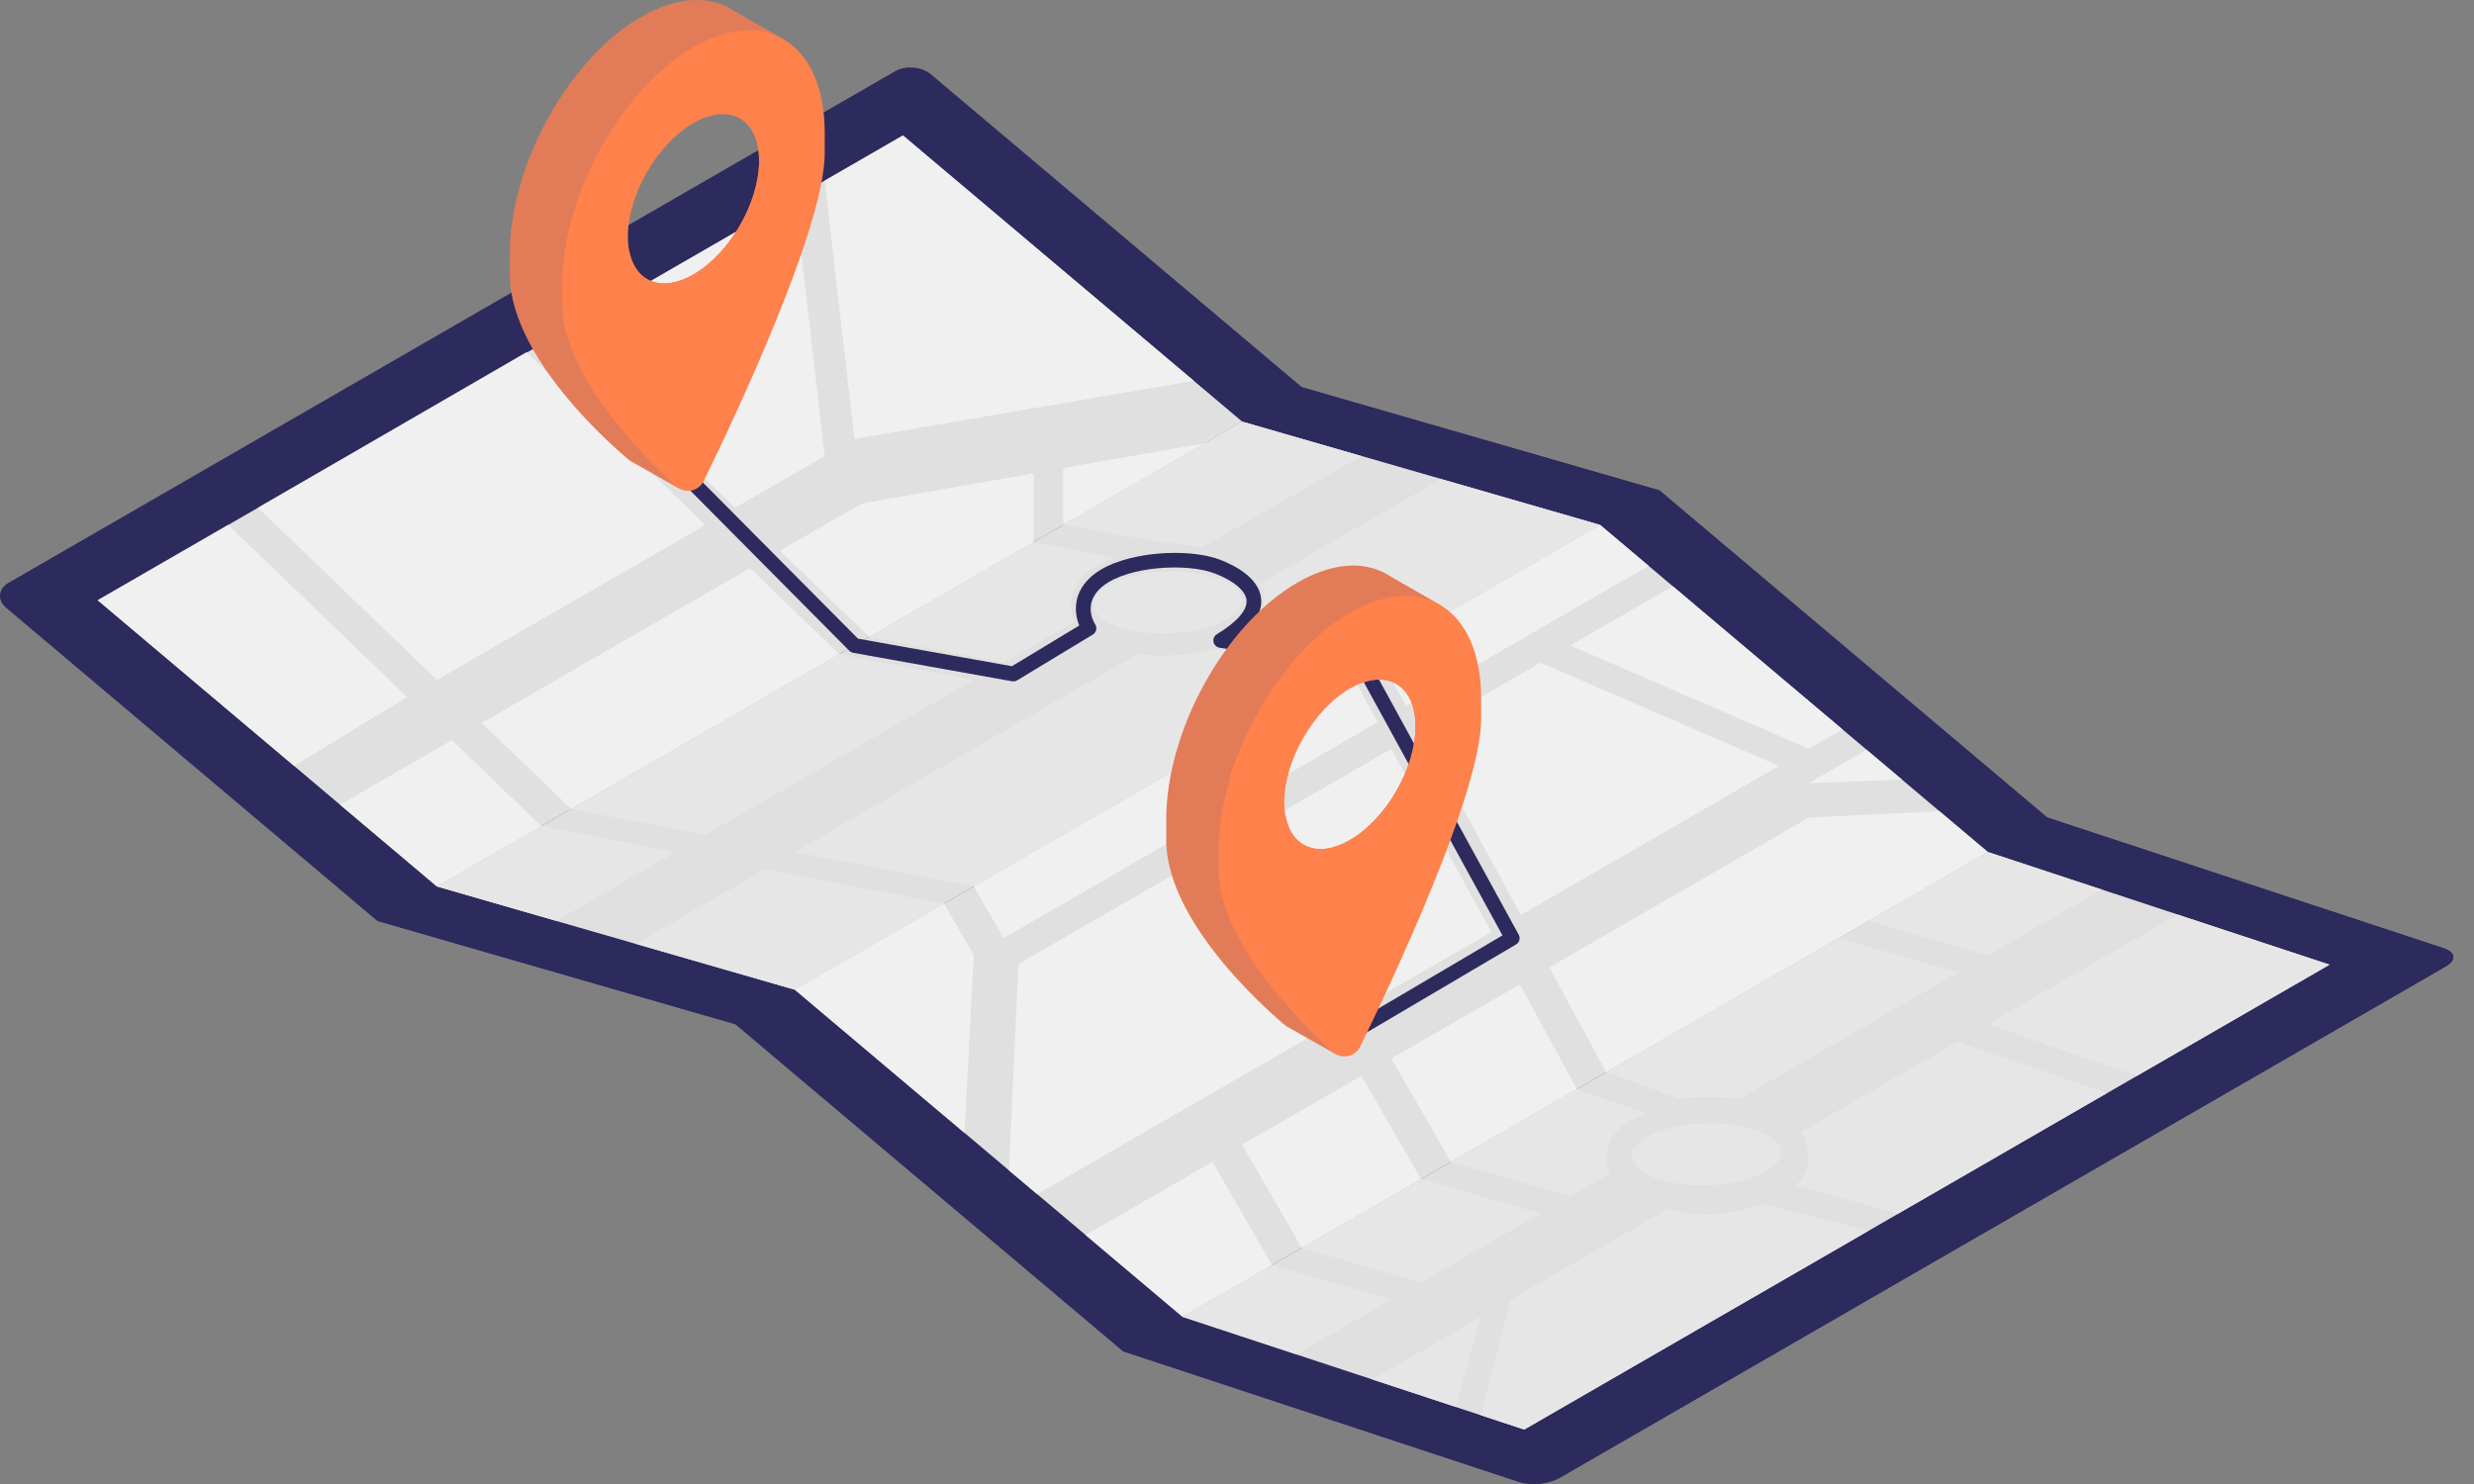 <svg width="110" height="66" viewBox="0 0 110 66" fill="none" xmlns="http://www.w3.org/2000/svg">
<rect x="0" y="0" width="110" height="66" fill="#808080" stroke="none"/>
<path d="M73.8 21.815L57.886 17.222L41.394 3.309C40.979 2.96 40.264 2.898 39.797 3.169L0.382 25.919C-0.085 26.19 -0.13 26.692 0.281 27.038L16.773 40.955L32.687 45.548L49.924 60.094L67.558 65.912C68.071 66.082 68.868 66 69.338 65.729L71.143 64.688L108.753 42.976C109.22 42.705 109.184 42.349 108.671 42.179L91.037 36.362L73.8 21.815Z" fill="#2D2A5D"/>
<path d="M57.886 17.222L16.773 40.954L32.687 45.547L73.8 21.815L57.886 17.222Z" fill="#2D2A5D"/>
<path d="M49.924 60.094L67.558 65.912C68.071 66.082 68.868 66 69.338 65.729L108.753 42.976C109.22 42.705 109.184 42.349 108.671 42.179L91.037 36.362L49.924 60.094Z" fill="#2D2A5D"/>
<path d="M55.232 18.753L40.147 6.025L4.345 26.695L19.427 39.424L55.232 18.753Z" fill="#E0E0E0"/>
<path d="M71.146 23.346L35.342 44.017L19.427 39.424L55.232 18.753L71.146 23.346Z" fill="#E0E0E0"/>
<g opacity="0.5">
<path d="M71.146 23.346L35.342 44.017L19.427 39.424L55.232 18.753L71.146 23.346Z" fill="#E0E0E0"/>
</g>
<path d="M88.382 37.893L52.578 58.563L35.341 44.017L71.146 23.346L88.382 37.893Z" fill="#E0E0E0"/>
<path d="M103.572 42.904L67.77 63.575L52.578 58.564L88.382 37.893L103.572 42.904Z" fill="#E0E0E0"/>
<g opacity="0.5">
<path d="M103.572 42.904L67.77 63.575L52.578 58.564L88.382 37.893L103.572 42.904Z" fill="#E0E0E0"/>
</g>
<path d="M13.078 34.063L18.102 31.001L10.146 23.346L4.345 26.695L13.078 34.063Z" fill="#F0F0F0"/>
<path d="M19.427 30.237L11.472 22.582L23.407 15.665L31.362 23.346L19.427 30.237Z" fill="#F0F0F0"/>
<path d="M24.732 14.924L32.688 22.582L36.667 20.284L35.342 8.799L24.732 14.924Z" fill="#F0F0F0"/>
<path d="M37.992 19.52L36.667 8.036L40.147 6.025L53.078 16.935L37.992 19.52Z" fill="#F0F0F0"/>
<path d="M24.069 36.744L20.093 32.918L15.118 35.787L19.427 39.424L24.069 36.744Z" fill="#F0F0F0"/>
<path d="M21.419 32.151L25.395 35.98L37.316 29.095L33.347 25.263L21.419 32.151Z" fill="#F0F0F0"/>
<path d="M38.655 28.325L34.679 24.495L38.319 22.393L45.951 21.051V24.113L38.655 28.325Z" fill="#F0F0F0"/>
<path d="M47.276 23.346V20.817L53.58 19.706L47.276 23.346Z" fill="#F0F0F0"/>
<path d="M53.907 25.645C52.441 25.22 50.365 25.393 49.264 26.027C48.168 26.66 48.461 27.519 49.927 27.94C51.393 28.364 53.469 28.191 54.569 27.558C55.669 26.924 55.372 26.066 53.907 25.645Z" fill="#E6E6E6"/>
<path d="M49.597 24.816C49.294 24.917 49.016 25.038 48.775 25.178C47.619 25.844 47.59 26.712 47.632 27.055C47.652 27.215 47.701 27.414 47.818 27.63L44.622 29.471L38.655 28.325L45.948 24.114L49.597 24.816Z" fill="#E6E6E6"/>
<path d="M47.276 23.346L51.363 24.054L53.462 24.342L60.533 20.284L55.231 18.753L47.276 23.346Z" fill="#E6E6E6"/>
<path d="M71.143 23.346L61.186 29.095L55.254 28.282C56.217 27.636 56.237 26.852 56.201 26.529C56.181 26.372 56.133 26.173 56.018 25.957L64.072 21.306L71.143 23.346Z" fill="#E6E6E6"/>
<path d="M59.988 29.787L55.232 32.533L47.253 31.002L50.577 29.095C50.586 29.089 50.593 29.085 50.603 29.079C50.606 29.079 50.606 29.079 50.606 29.079C50.965 29.128 51.344 29.154 51.729 29.154C52.545 29.154 53.325 29.046 53.998 28.844H54.001L59.988 29.787Z" fill="#E6E6E6"/>
<path d="M37.316 29.095L25.394 35.98L31.361 37.125L43.29 30.241L37.316 29.095Z" fill="#E6E6E6"/>
<path d="M55.232 32.533L47.26 31.005L35.338 37.893L43.297 39.424L55.232 32.533Z" fill="#E6E6E6"/>
<path d="M24.069 36.744L19.427 39.424L24.732 40.955L30.037 37.893L24.069 36.744Z" fill="#E6E6E6"/>
<path d="M41.971 40.191L34.009 38.66L28.267 41.977L35.341 44.017L41.971 40.191Z" fill="#E6E6E6"/>
<path d="M63.188 32.532L67.621 40.694L79.102 34.063L68.492 29.47L63.188 32.532Z" fill="#F0F0F0"/>
<path d="M41.971 40.191L43.297 42.486L42.882 50.383L35.341 44.017L41.971 40.191Z" fill="#F0F0F0"/>
<path d="M43.297 39.423L44.622 41.721L61.252 32.121L59.991 29.787L43.297 39.423Z" fill="#F0F0F0"/>
<path d="M61.187 29.095L62.525 31.387L73.301 25.165L71.146 23.346L61.187 29.095Z" fill="#F0F0F0"/>
<path d="M61.862 33.3L45.285 42.871L44.86 52.051L46.114 53.109L66.305 41.455L61.862 33.3Z" fill="#F0F0F0"/>
<path d="M69.817 28.706L74.378 26.075L81.919 32.438L80.427 33.3L69.817 28.706Z" fill="#F0F0F0"/>
<path d="M48.269 54.927L53.906 51.672L56.557 56.268L52.578 58.563L48.269 54.927Z" fill="#F0F0F0"/>
<path d="M60.532 47.845L55.229 50.907L57.881 55.501L63.185 52.439L60.532 47.845Z" fill="#F0F0F0"/>
<path d="M61.862 47.079L67.575 43.782L70.111 48.44L64.513 51.672L61.862 47.079Z" fill="#F0F0F0"/>
<path d="M71.416 47.689L68.883 43.024L80.427 36.361L86.227 36.074L88.382 37.892L71.416 47.689Z" fill="#F0F0F0"/>
<path d="M82.996 33.349L80.427 34.831L84.563 34.671L82.996 33.349Z" fill="#F0F0F0"/>
<path d="M77.858 50.19C76.392 49.765 74.316 49.938 73.216 50.572C72.119 51.205 72.413 52.063 73.878 52.485C75.344 52.909 77.42 52.736 78.52 52.103C79.621 51.469 79.323 50.614 77.858 50.19Z" fill="#E6E6E6"/>
<path d="M56.557 56.268L61.862 57.799L57.641 60.234L52.578 58.563L56.557 56.268Z" fill="#E6E6E6"/>
<path d="M57.882 55.501L63.187 57.032L68.492 53.97L63.187 52.439L57.882 55.501Z" fill="#E6E6E6"/>
<path d="M64.513 51.672L69.817 53.203L71.584 52.184C71.584 52.184 70.745 50.31 73.229 49.527L70.111 48.44L64.513 51.672Z" fill="#E6E6E6"/>
<path d="M71.416 47.689L74.681 48.868C74.681 48.868 75.735 48.698 77.332 48.868L87.053 43.256L81.749 41.725L71.416 47.689Z" fill="#E6E6E6"/>
<path d="M83.077 40.955L88.382 42.486L93.445 39.564L88.382 37.893L83.077 40.955Z" fill="#E6E6E6"/>
<path d="M96.821 40.677L88.382 45.548L95.013 47.846L103.572 42.904L96.821 40.677Z" fill="#E6E6E6"/>
<path d="M87.057 46.315L80.085 50.34C80.085 50.34 80.94 51.669 79.846 52.72L84.403 53.971L93.684 48.61L87.214 46.407" fill="#E6E6E6"/>
<path d="M83.078 54.738L78.367 53.549C78.367 53.549 76.095 54.437 74.189 53.745L67.167 57.8L65.841 62.941L67.771 63.578L83.078 54.738Z" fill="#E6E6E6"/>
<path d="M65.841 58.563L64.728 62.572L61.016 61.348L65.841 58.563Z" fill="#E6E6E6"/>
<path d="M59.988 46.325C59.877 46.325 59.766 46.266 59.707 46.165C59.615 46.008 59.668 45.809 59.821 45.718L66.804 41.601L60.324 29.767L54.226 28.808C54.092 28.785 53.984 28.684 53.955 28.55C53.929 28.416 53.987 28.279 54.105 28.207C55.006 27.659 55.463 27.133 55.424 26.696C55.385 26.274 54.862 25.831 54.02 25.507C52.763 25.024 50.171 25.181 49.055 26.052C48.079 26.81 48.666 27.727 48.693 27.763C48.741 27.838 48.758 27.93 48.738 28.015C48.719 28.103 48.663 28.178 48.588 28.223L45.226 30.257C45.157 30.3 45.075 30.313 45 30.3L37.936 29.033C37.871 29.02 37.809 28.991 37.763 28.942L30.63 21.756C30.503 21.629 30.503 21.424 30.63 21.296C30.758 21.169 30.963 21.169 31.09 21.296L38.148 28.403L44.991 29.63L47.987 27.819C47.749 27.234 47.684 26.284 48.653 25.534C49.949 24.528 52.816 24.342 54.255 24.897C54.898 25.145 55.989 25.7 56.074 26.637C56.122 27.192 55.806 27.744 55.127 28.292L60.582 29.151C60.683 29.167 60.768 29.229 60.817 29.317L67.525 41.569C67.61 41.722 67.558 41.918 67.404 42.006L60.151 46.282C60.102 46.312 60.046 46.325 59.988 46.325Z" fill="#2D2A5D"/>
<path d="M34.869 1.766C34.847 1.753 34.822 1.737 34.8 1.725L32.653 0.491C32.171 0.169 31.604 0 30.975 0C30.224 0 29.385 0.244 28.502 0.754C25.277 2.614 22.666 7.338 22.666 11.304V12.206C22.666 16.172 27.998 20.483 27.998 20.483L30.167 21.71C30.17 21.713 30.173 21.713 30.177 21.713C30.105 21.629 28.871 20.214 29.018 19.916C30.446 16.986 34.334 8.706 34.334 5.469V4.567C34.334 3.841 34.246 3.196 34.087 2.63L34.337 2.774L34.869 1.766ZM30.834 12.206C29.403 13.032 28.217 12.534 27.966 11.11C26.611 11.605 25.584 10.825 25.584 9.175C26.451 9.038 28.63 5.316 28.502 4.123C29.929 3.296 31.116 3.794 31.366 5.219C32.725 4.724 33.752 5.503 33.752 7.153C33.752 9.013 32.446 11.276 30.834 12.206Z" fill="#E27C58"/>
<path d="M34.87 1.765C34.848 1.753 34.822 1.737 34.801 1.725C33.758 1.139 32.365 1.217 30.834 2.1C28.527 3.434 26.53 6.236 25.584 9.175C25.209 10.34 24.999 11.523 24.999 12.65V13.555C24.999 16.61 28.458 20.154 30.052 21.622C30.089 21.657 30.127 21.685 30.168 21.71C30.171 21.713 30.174 21.713 30.177 21.713C30.562 21.951 31.085 21.816 31.291 21.39C32.666 18.576 36.669 10.102 36.669 6.818V5.913C36.669 3.875 35.981 2.432 34.87 1.765ZM27.967 11.11C27.932 10.928 27.917 10.731 27.917 10.521C27.917 8.662 29.222 6.398 30.834 5.469C31.016 5.365 31.194 5.281 31.366 5.218C32.725 4.724 33.752 5.503 33.752 7.153C33.752 9.012 32.447 11.276 30.834 12.206C29.404 13.032 28.217 12.534 27.967 11.11Z" fill="#FF814B"/>
<path d="M64.056 26.919C64.034 26.906 64.009 26.891 63.987 26.878L61.84 25.645C61.358 25.322 60.791 25.153 60.162 25.153C59.41 25.153 58.572 25.398 57.689 25.908C54.464 27.767 51.853 32.491 51.853 36.458V37.359C51.853 41.325 57.185 45.636 57.185 45.636L59.354 46.863C59.357 46.867 59.361 46.867 59.364 46.867C59.292 46.782 58.058 45.367 58.205 45.07C59.633 42.139 63.521 33.859 63.521 30.622V29.721C63.521 28.994 63.433 28.35 63.274 27.783L63.524 27.927L64.056 26.919ZM60.021 37.359C58.59 38.186 57.404 37.688 57.154 36.264C55.798 36.758 54.771 35.979 54.771 34.329C55.638 34.191 57.817 30.469 57.689 29.276C59.116 28.45 60.303 28.948 60.553 30.372C61.912 29.877 62.939 30.657 62.939 32.306C62.939 34.166 61.633 36.429 60.021 37.359Z" fill="#E27C58"/>
<path d="M64.056 26.919C64.034 26.907 64.009 26.891 63.987 26.878C62.945 26.293 61.552 26.371 60.021 27.254C57.714 28.588 55.716 31.39 54.771 34.329C54.395 35.494 54.185 36.677 54.185 37.804V38.709C54.185 41.764 57.645 45.308 59.238 46.776C59.276 46.81 59.313 46.839 59.354 46.864C59.357 46.867 59.36 46.867 59.363 46.867C59.748 47.105 60.271 46.97 60.478 46.544C61.852 43.73 65.856 35.256 65.856 31.972V31.067C65.856 29.029 65.167 27.586 64.056 26.919ZM57.153 36.264C57.119 36.082 57.103 35.885 57.103 35.675C57.103 33.816 58.409 31.552 60.021 30.622C60.202 30.519 60.381 30.435 60.553 30.372C61.912 29.877 62.938 30.657 62.938 32.307C62.938 34.166 61.633 36.43 60.021 37.359C58.59 38.186 57.404 37.688 57.153 36.264Z" fill="#FF814B"/>
</svg>
